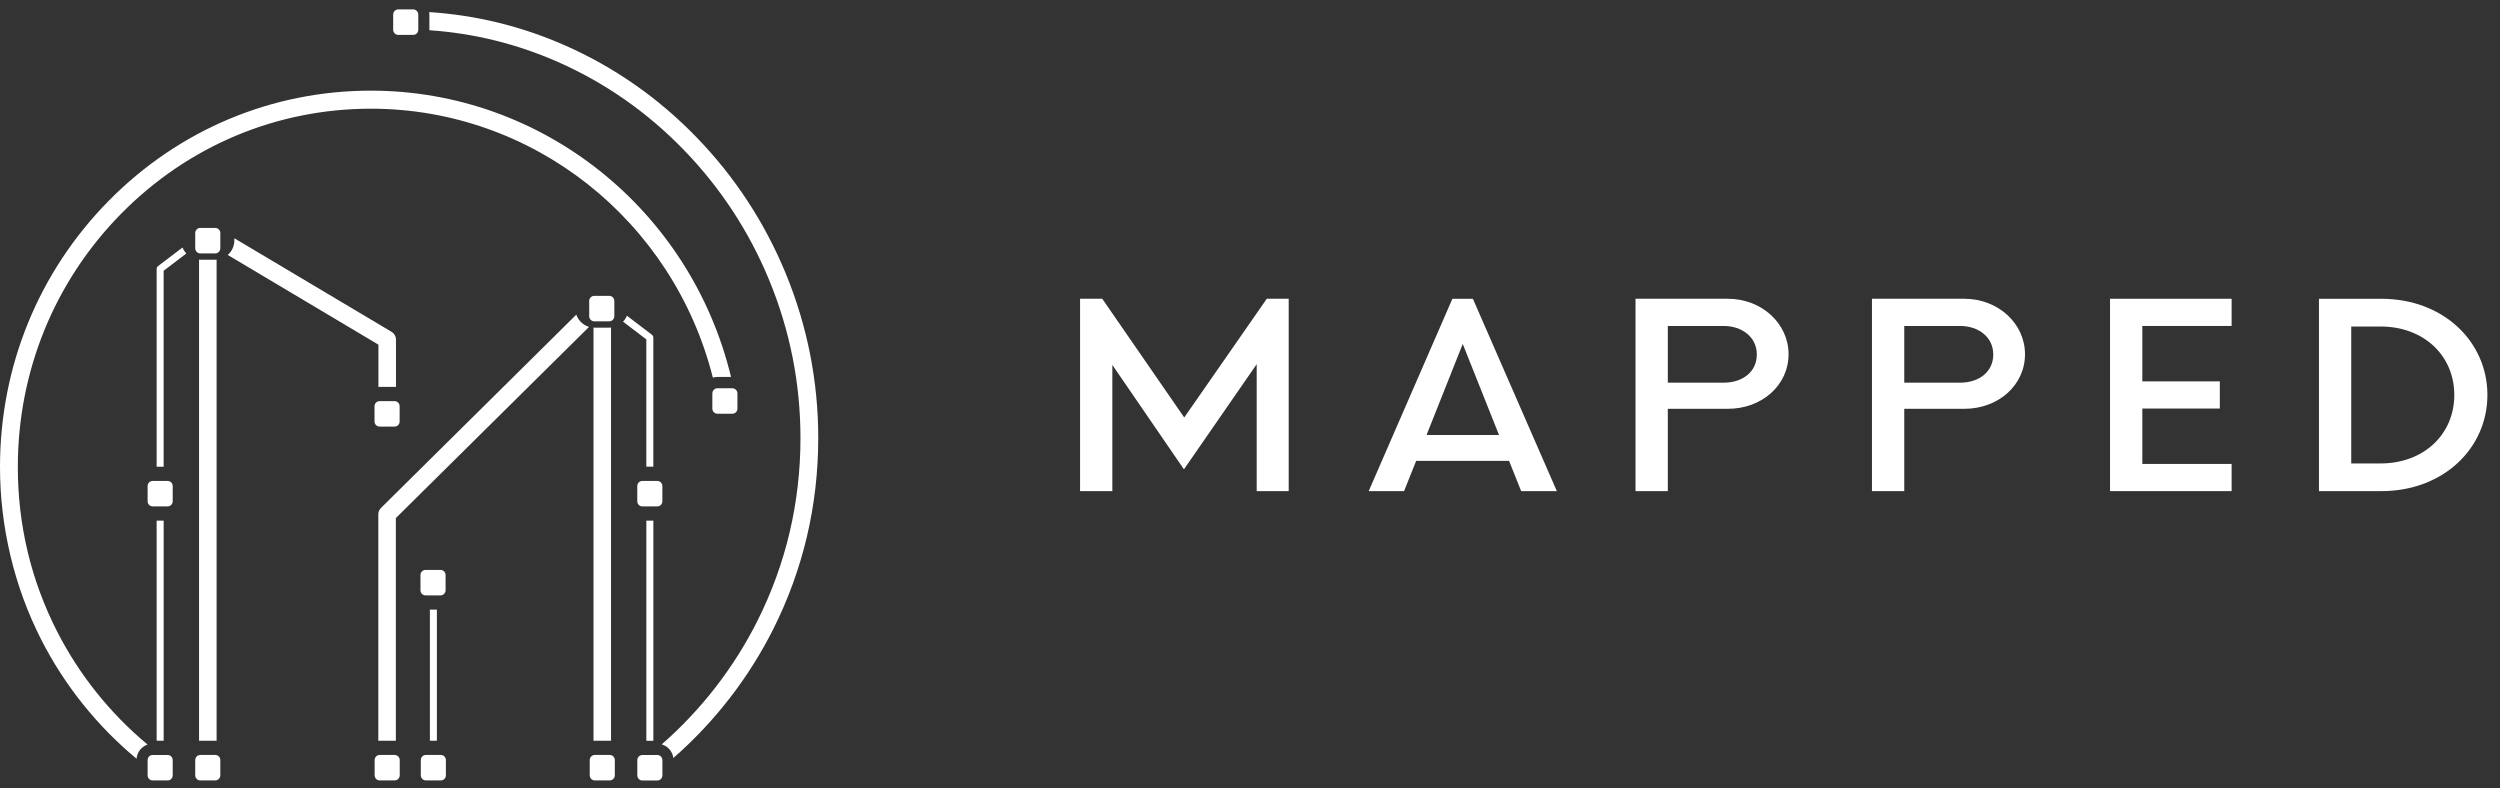<svg width="111" height="35" viewBox="0 0 111 35" fill="none" xmlns="http://www.w3.org/2000/svg">
<rect x="0" y="0" width="111" height="35" fill="#333333" stroke="none"/>
<g clip-path="url(#clip0_1376_41115)">
<path d="M28.697 20.721H29.008V14.99C29.008 14.94 28.985 14.893 28.945 14.863L27.835 14.018C27.794 14.117 27.735 14.206 27.663 14.282L28.697 15.069V20.721Z" fill="white"/>
<path d="M29.009 23.116H28.698V32.891H29.009V23.116Z" fill="white"/>
<path d="M16.855 17.177H17.521C17.541 17.177 17.561 17.179 17.581 17.18V15.076C17.581 14.937 17.508 14.807 17.389 14.736L10.405 10.579V10.673C10.405 10.931 10.292 11.163 10.112 11.32L16.802 15.303V17.181C16.82 17.179 16.838 17.177 16.855 17.177Z" fill="white"/>
<path d="M9.56 32.888C9.579 32.888 9.598 32.89 9.617 32.89V11.528C9.598 11.53 9.579 11.531 9.56 11.531H8.895C8.875 11.531 8.857 11.53 8.838 11.528V32.891C8.857 32.89 8.874 32.888 8.895 32.888H9.56V32.888Z" fill="white"/>
<path d="M7.017 11.815C6.978 11.845 6.955 11.892 6.955 11.942V20.722H7.266V12.021L8.271 11.256C8.201 11.179 8.143 11.088 8.104 10.989L7.017 11.815Z" fill="white"/>
<path d="M7.266 23.116H6.955V32.888H7.266V23.116Z" fill="white"/>
<path d="M25.588 13.97L16.915 22.553C16.84 22.628 16.797 22.729 16.797 22.836V32.891C16.817 32.89 16.837 32.888 16.857 32.888H17.523C17.54 32.888 17.558 32.89 17.576 32.89V23.002L26.154 14.513C25.89 14.436 25.678 14.232 25.588 13.97Z" fill="white"/>
<path d="M26.388 14.547C26.376 14.547 26.363 14.545 26.352 14.545V32.89C26.37 32.89 26.389 32.888 26.408 32.888H27.073C27.092 32.888 27.111 32.89 27.13 32.89V14.543C27.105 14.545 27.08 14.547 27.055 14.547H26.388Z" fill="white"/>
<path d="M19.398 27.067H19.087V32.888H19.398V27.067Z" fill="white"/>
<path d="M34.88 12.126C33.95 9.873 32.62 7.844 30.928 6.098C29.231 4.346 27.258 2.969 25.064 2.006C23.146 1.163 21.13 0.672 19.057 0.537C19.062 0.572 19.065 0.607 19.065 0.644V1.314V1.32C19.065 1.328 19.064 1.335 19.064 1.342C21.027 1.476 22.935 1.944 24.751 2.742C26.851 3.664 28.74 4.983 30.365 6.66C31.987 8.334 33.261 10.277 34.152 12.436C35.073 14.669 35.541 17.028 35.541 19.449C35.541 22.302 34.9 25.03 33.636 27.554C32.592 29.639 31.133 31.52 29.38 33.05C29.653 33.128 29.859 33.364 29.897 33.655C31.726 32.058 33.25 30.094 34.34 27.917C35.661 25.278 36.33 22.429 36.33 19.449C36.33 16.92 35.842 14.457 34.88 12.126Z" fill="white"/>
<path d="M32.458 16.737C30.667 9.318 24.083 4.025 16.466 4.025C12.069 4.025 7.933 5.763 4.823 8.92C1.713 12.076 0 16.272 0 20.735C0 23.399 0.633 26.049 1.83 28.399C2.863 30.427 4.317 32.241 6.064 33.688C6.087 33.393 6.284 33.148 6.551 33.057C4.894 31.681 3.513 29.957 2.532 28.031C1.377 25.763 0.791 23.308 0.791 20.735C0.791 16.486 2.421 12.491 5.382 9.486C8.343 6.481 12.28 4.826 16.467 4.826C23.663 4.826 29.89 9.788 31.651 16.766C31.716 16.747 31.784 16.736 31.852 16.736H32.458V16.737Z" fill="white"/>
<path d="M19.784 26.207V25.532C19.784 25.406 19.683 25.304 19.559 25.304H18.893C18.769 25.304 18.669 25.406 18.669 25.532V26.207C18.669 26.333 18.769 26.435 18.893 26.435H19.559C19.683 26.435 19.784 26.333 19.784 26.207Z" fill="white"/>
<path d="M27.276 14.039V13.363C27.276 13.238 27.175 13.136 27.051 13.136H26.386C26.262 13.136 26.161 13.238 26.161 13.363V14.039C26.161 14.165 26.262 14.267 26.386 14.267H27.051C27.175 14.266 27.276 14.165 27.276 14.039Z" fill="white"/>
<path d="M16.854 18.941H17.52C17.644 18.941 17.744 18.838 17.744 18.713V18.037C17.744 17.912 17.644 17.81 17.52 17.81H16.854C16.73 17.81 16.629 17.912 16.629 18.037V18.713C16.629 18.838 16.73 18.941 16.854 18.941Z" fill="white"/>
<path d="M9.558 10.12H8.892C8.768 10.12 8.668 10.222 8.668 10.347V11.023C8.668 11.148 8.768 11.251 8.892 11.251H9.558C9.682 11.251 9.782 11.148 9.782 11.023V10.347C9.782 10.222 9.682 10.12 9.558 10.12Z" fill="white"/>
<path d="M7.444 21.354H6.778C6.654 21.354 6.554 21.455 6.554 21.581V22.257C6.554 22.383 6.654 22.484 6.778 22.484H7.444C7.568 22.484 7.668 22.383 7.668 22.257V21.581C7.668 21.455 7.568 21.354 7.444 21.354Z" fill="white"/>
<path d="M9.558 33.52H8.892C8.768 33.52 8.668 33.622 8.668 33.748V34.423C8.668 34.548 8.768 34.65 8.892 34.65H9.558C9.682 34.65 9.782 34.548 9.782 34.423V33.748C9.782 33.622 9.682 33.52 9.558 33.52Z" fill="white"/>
<path d="M17.524 33.52H16.858C16.734 33.52 16.634 33.622 16.634 33.748V34.423C16.634 34.548 16.734 34.65 16.858 34.65H17.524C17.648 34.65 17.748 34.548 17.748 34.423V33.748C17.748 33.622 17.647 33.52 17.524 33.52Z" fill="white"/>
<path d="M19.574 33.52H18.908C18.784 33.52 18.684 33.622 18.684 33.748V34.423C18.684 34.548 18.784 34.65 18.908 34.65H19.574C19.697 34.65 19.798 34.548 19.798 34.423V33.748C19.798 33.622 19.697 33.52 19.574 33.52Z" fill="white"/>
<path d="M27.074 33.52H26.408C26.284 33.52 26.184 33.622 26.184 33.748V34.423C26.184 34.548 26.284 34.65 26.408 34.65H27.074C27.198 34.65 27.298 34.548 27.298 34.423V33.748C27.298 33.622 27.198 33.52 27.074 33.52Z" fill="white"/>
<path d="M18.527 0.509C18.485 0.454 18.421 0.417 18.347 0.417H17.681C17.558 0.417 17.457 0.519 17.457 0.645V1.32C17.457 1.447 17.558 1.549 17.681 1.549H18.347C18.471 1.549 18.572 1.447 18.572 1.32V1.314V0.645C18.572 0.594 18.555 0.547 18.527 0.509Z" fill="white"/>
<path d="M6.554 33.748V34.081V34.424C6.554 34.55 6.654 34.651 6.778 34.651H7.444C7.568 34.651 7.668 34.55 7.668 34.424V33.749C7.668 33.623 7.568 33.521 7.444 33.521H7.134H6.777C6.654 33.52 6.554 33.622 6.554 33.748Z" fill="white"/>
<path d="M29.186 33.523H28.815H28.521C28.397 33.523 28.297 33.625 28.297 33.751V34.426C28.297 34.552 28.397 34.654 28.521 34.654H29.186C29.311 34.654 29.411 34.552 29.411 34.426V34.066V33.751C29.41 33.625 29.31 33.523 29.186 33.523Z" fill="white"/>
<path d="M29.409 22.257V21.581C29.409 21.455 29.309 21.354 29.184 21.354H28.519C28.395 21.354 28.295 21.455 28.295 21.581V22.257C28.295 22.383 28.395 22.484 28.519 22.484H29.184C29.309 22.484 29.409 22.383 29.409 22.257Z" fill="white"/>
<path d="M32.518 18.369C32.642 18.369 32.742 18.267 32.742 18.141V17.465C32.742 17.359 32.671 17.271 32.574 17.246C32.556 17.242 32.538 17.238 32.518 17.238H31.852C31.822 17.238 31.794 17.244 31.767 17.256C31.686 17.289 31.628 17.371 31.628 17.465V18.141C31.628 18.267 31.728 18.369 31.852 18.369H32.518Z" fill="white"/>
<path d="M57.218 13.266V21.806H55.797V16.17L52.567 20.838L49.388 16.203V21.806H47.955V13.265H48.94L52.58 18.537L56.245 13.265H57.218V13.266Z" fill="white"/>
<path d="M67.003 20.463H62.877L62.341 21.806H60.77L64.486 13.266H65.396L69.124 21.806H67.54L67.003 20.463ZM66.556 19.313L64.946 15.271L63.339 19.313H66.556Z" fill="white"/>
<path d="M79.412 15.726C79.412 17.104 78.228 18.151 76.719 18.151H74.051V21.806H72.617V13.265H76.719C78.228 13.266 79.412 14.371 79.412 15.726ZM78.003 15.737C78.003 14.974 77.355 14.473 76.532 14.473H74.051V16.991H76.532C77.356 16.991 78.003 16.523 78.003 15.737Z" fill="white"/>
<path d="M89.91 15.726C89.91 17.104 88.725 18.151 87.217 18.151H84.549V21.806H83.115V13.265H87.217C88.725 13.266 89.91 14.371 89.91 15.726ZM88.501 15.737C88.501 14.974 87.853 14.473 87.03 14.473H84.549V16.991H87.03C87.853 16.991 88.501 16.523 88.501 15.737Z" fill="white"/>
<path d="M95.119 14.473V16.933H98.56V18.139H95.119V20.599H99.084V21.806H93.685V13.265H99.084V14.473H95.119V14.473Z" fill="white"/>
<path d="M102.962 13.266H105.73C108.497 13.266 110.441 15.179 110.441 17.536C110.441 19.893 108.496 21.806 105.73 21.806H102.962V13.266ZM105.692 20.577C107.624 20.577 108.971 19.278 108.971 17.537C108.971 15.795 107.624 14.497 105.692 14.497H104.395V20.577H105.692Z" fill="white"/>
</g>
<defs>
<clipPath id="clip0_1376_41115">
<rect width="111" height="34.583" fill="white" transform="translate(0 0.417)"/>
</clipPath>
</defs>
</svg>
